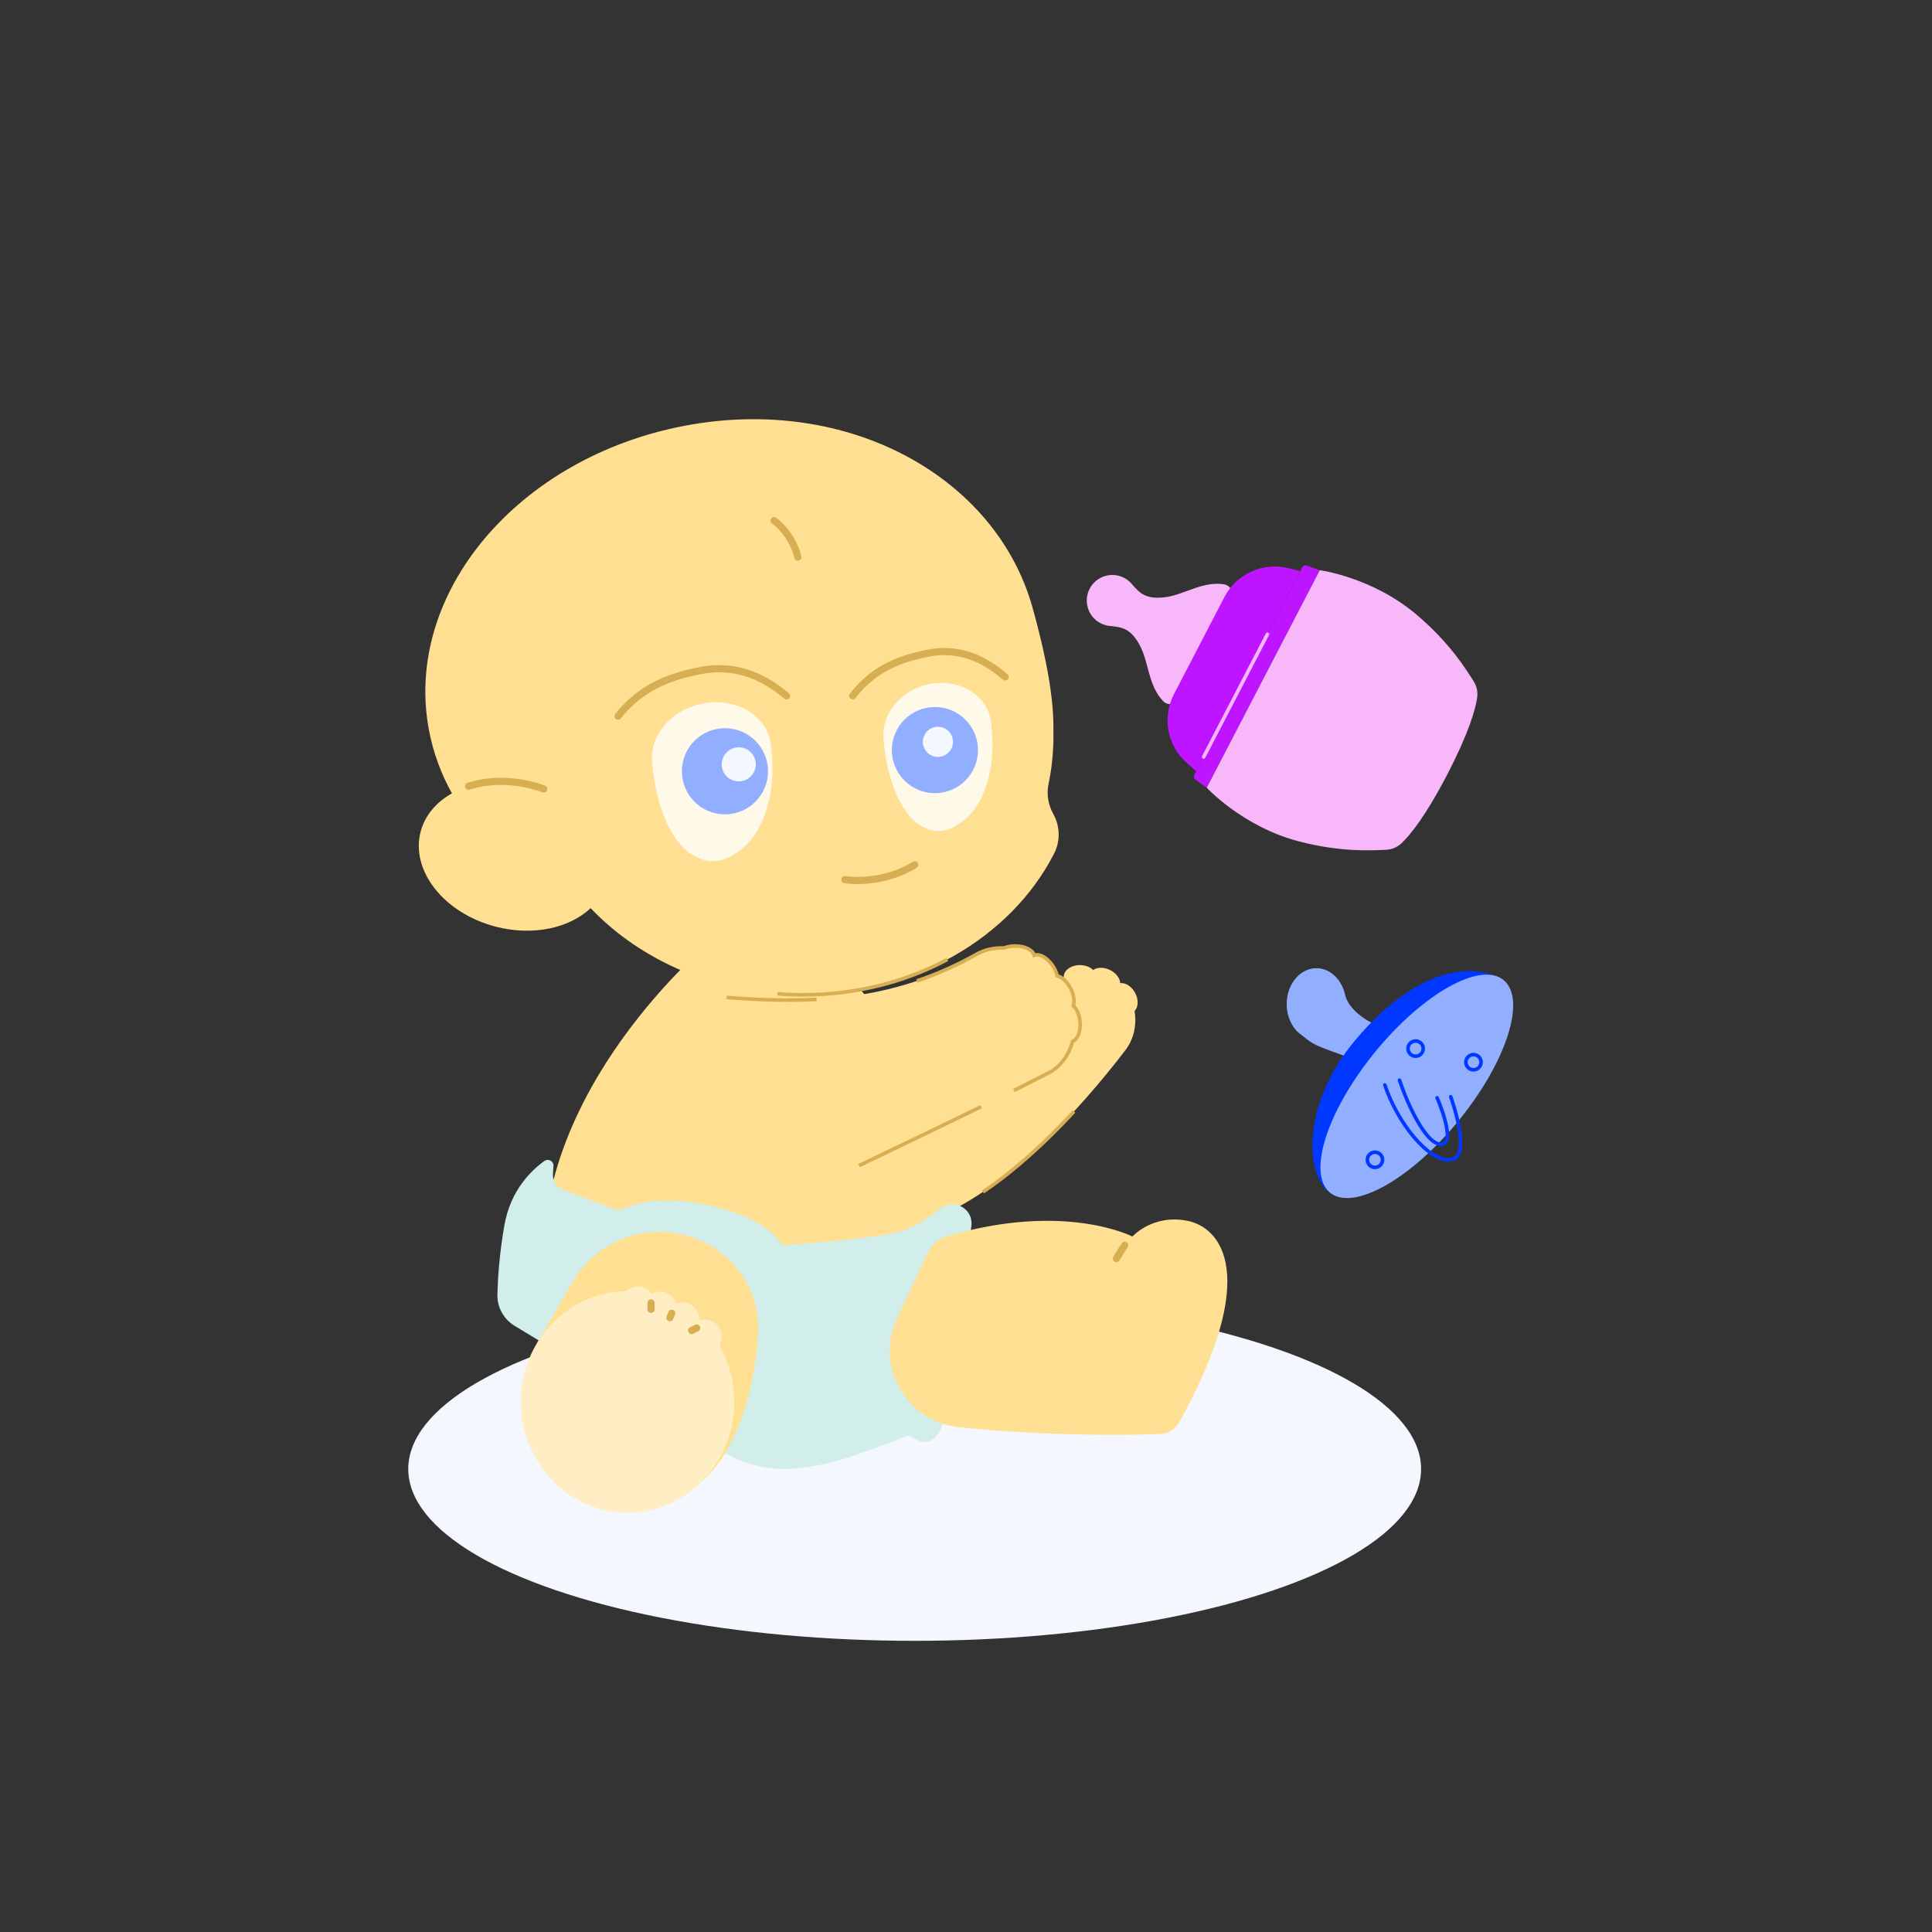 <?xml version="1.0" encoding="UTF-8"?>
<svg id="_8" data-name="8" xmlns="http://www.w3.org/2000/svg" viewBox="0 0 1080 1080">
  <rect x="0" y="0" width="1080" height="1080" fill="#333333" stroke="none"/>
  <defs>
    <style>
      .cls-1 {
        stroke: #f7b7f9;
      }

      .cls-1, .cls-2, .cls-3, .cls-4 {
        fill: none;
      }

      .cls-1, .cls-2, .cls-4 {
        stroke-linecap: round;
        stroke-linejoin: round;
      }

      .cls-1, .cls-3, .cls-4 {
        stroke-width: 2px;
      }

      .cls-2 {
        stroke-width: 4px;
      }

      .cls-2, .cls-3 {
        stroke: #d8ae52;
      }

      .cls-5 {
        fill: #f5f7ff;
      }

      .cls-6 {
        fill: #f5f7ff;
      }

      .cls-7 {
        fill: #ffe092;
      }

      .cls-8 {
        fill: #fff9e9;
      }

      .cls-9 {
        fill: #be14ff;
      }

      .cls-3 {
        stroke-miterlimit: 10;
      }

      .cls-4 {
        stroke: #0038ff;
      }

      .cls-10 {
        fill: #f7b7f9;
      }

      .cls-11 {
        fill: #92afff;
      }

      .cls-12 {
        fill: #d2eeea;
      }

      .cls-13 {
        fill: #0038ff;
      }

      .cls-14 {
        fill: #ffeec4;
      }
    </style>
  </defs>
  <ellipse class="cls-5" cx="511.31" cy="821.19" rx="283.09" ry="96.04"/>
  <g>
    <path class="cls-11" d="M768.61,572.57s-12.84-5.22-16.46-15.43c-.18-1.06-.45-2.08-.77-3.07,0-.03-.01-.06-.02-.09,0,0,0,0-.01,0-2.42-7.46-8.43-12.76-15.47-12.76-9.18,0-16.62,8.98-16.62,20.05,0,5.53,1.86,10.54,4.86,14.17.27.43.64.84,1.12,1.23,0,0,0,0,.01,0,.85.86,1.78,1.61,2.76,2.25,6.72,5.47,6.97,5.31,25.98,12.23l14.61-18.59Z"/>
    <path class="cls-13" d="M840.51,547.88c-18.38-10.82-49.24-6.05-82.18,32.7-32.94,38.76-27.41,78.54-14.82,86.15,24.66-27.57,97.01-118.85,97.01-118.85Z"/>
    <ellipse class="cls-11" cx="792.01" cy="607.3" rx="76.71" ry="30.22" transform="translate(-179.27 836.88) rotate(-50.78)"/>
    <circle class="cls-4" cx="791.33" cy="586.17" r="4.25"/>
    <circle class="cls-4" cx="823.68" cy="593.77" r="4.25"/>
    <circle class="cls-4" cx="768.61" cy="648.33" r="4.25"/>
    <path class="cls-4" d="M782.33,603.83c4.62,13.86,15.06,36.52,23.55,35.78,8.5-.75-2.53-25.94-2.53-25.94"/>
    <path class="cls-4" d="M774.13,606.52c6.87,20.6,24.07,42.89,36.7,41.79,12.63-1.11.12-35.23.12-35.23"/>
  </g>
  <g>
    <path class="cls-10" d="M681.39,366.66c9.45-18.18,11.43-35.87,4.42-39.51-.45-.24-.93-.41-1.43-.51h0c-12.37-1.96-22.51,6.03-33.54,7.27s-14.11-3-17.71-6.92c-1.23-1.61-2.83-2.97-4.74-3.97-7-3.64-15.63-.91-19.27,6.09-3.64,7-.91,15.63,6.09,19.27,1.92,1,3.95,1.51,5.98,1.6,5.28.69,10.52.78,15.84,10.52,5.33,9.74,4.62,22.63,13.34,31.62h0c.38.35.79.64,1.25.88,7,3.64,20.34-8.15,29.79-26.33Z"/>
    <path class="cls-9" d="M697.78,375.18l29.08-55.95-6.86-1.66c-14.16-3.42-28.83,3.26-35.55,16.19l-14.11,27.16-14.11,27.16c-6.72,12.93-3.75,28.77,7.19,38.39l5.3,4.66,29.08-55.95Z"/>
    <path class="cls-9" d="M706.18,379.54l31.59-60.8-7.37-2.6c-.94-.33-1.99.08-2.45.97l-30.17,58.07-30.17,58.07c-.46.89-.2,1.98.62,2.56l6.36,4.54,31.59-60.8Z"/>
    <path class="cls-10" d="M706.18,379.54l31.59-60.8s29.33,3.89,54.01,24.79c18.68,15.81,27.63,30.45,32.03,37.36,1.73,2.72,2.4,5.96,1.93,9.14-.97,6.53-4.57,19.52-16.74,42.95-12.17,23.42-20.73,33.84-25.52,38.38-2.34,2.22-5.37,3.53-8.59,3.67-8.18.37-25.3,1.46-48.98-4.74-31.28-8.19-51.33-29.95-51.33-29.95l31.59-60.8"/>
    <line class="cls-1" x1="672.88" y1="423.11" x2="708.5" y2="354.56"/>
  </g>
  <g>
    <g>
      <path class="cls-7" d="M588.91,455.26c-2.92-5.24-4-11.3-2.74-17.17,2.56-11.88,2.78-23.17,2.7-27.86-.11-6.07,1.27-24.26-11.68-70.59-20.35-72.84-102.82-119.02-194.44-101.64-93.42,17.73-157.42,93.95-142.94,170.24,2.39,12.59,6.77,24.39,12.83,35.25-8.75,4.91-15.14,12.3-17.53,21.52-5.64,21.8,13.16,45.53,42,53,20.84,5.4,41.22.82,53.05-10.36,28.09,29.57,70.81,48.46,118.68,48.46,62.48,0,116.21-32.17,140.04-78.29h0c.13-.23.24-.47.36-.7.11-.22.22-.43.33-.65,1.42-2.99,2.22-6.37,2.22-9.96,0-4.11-1.06-7.96-2.89-11.26Z"/>
      <path class="cls-8" d="M431.15,418.13c-.06-1.2-.22-2.41-.46-3.62,0-.02,0-.03,0-.05h0c-.05-.24-.09-.49-.15-.73-3.62-15.36-21.2-24.37-39.27-20.11-16.98,4-28.34,18.28-26.65,32.73h0c1.67,22.49,10.18,46.64,25.45,53.05.03.01.06.02.09.03,3.63,1.88,8.27,2.5,13,1.38,2.88-.68,5.45-1.92,7.56-3.52,0,0,0,0,0,0,12.5-6.77,23.99-27.72,20.44-59.16Z"/>
      <path class="cls-2" d="M345.47,400.32c10.73-13.25,24.17-21.52,47.11-25.64,23.25-4.17,39.06,7.75,47.11,14.31"/>
      <path class="cls-8" d="M554.19,405.56c-.06-1.12-.2-2.25-.42-3.37,0-.02,0-.03,0-.05h0c-.05-.23-.08-.46-.14-.68-3.28-14.32-19.19-22.71-35.54-18.75-15.36,3.73-25.65,17.04-24.12,30.51h0c1.51,20.96,9.21,43.48,23.04,49.45.03.01.05.02.08.03,3.28,1.75,7.48,2.33,11.77,1.29,2.61-.63,4.93-1.79,6.84-3.28,0,0,0,0,0,0,11.32-6.31,21.71-25.84,18.5-55.14Z"/>
      <path class="cls-2" d="M476.65,388.95c9.71-12.35,21.88-20.06,42.63-23.9,21.05-3.89,35.35,7.23,42.63,13.34"/>
      <path class="cls-2" d="M511.31,483.39c-5.44,3.51-12.55,6.3-20.57,7.76-6.59,1.2-12.93,1.33-18.48.58"/>
      <path class="cls-2" d="M432.73,291.02c6.55,5.05,11.32,12.36,13.29,20.4"/>
      <path class="cls-7" d="M463.23,535.11c65.29,58.14,87.65,159.8,39.84,254.72-21.56,34.88-153.32,14.98-153.32,14.98l-32.2-35.78c-49.6-114.37,47.59-212.93,72.64-236.6l73.03,2.67Z"/>
      <path class="cls-7" d="M502.67,614.66c22.96-10.43,70.64-47.16,86.08-63.6h0c1.71-1.86,3.76-3.57,5.9-4.88,0-.05-.01-.1-.01-.15,0-3.61,4.05-6.54,9.06-6.54,3.06,0,5.75,1.1,7.39,2.77,2.27-1.65,6.02-1.74,9.5.02,3.33,1.69,5.46,4.59,5.64,7.3,2.91-.33,6.31,1.77,8.28,5.38,2.07,3.8,1.87,8.02-.28,10.21.28,1.61.43,3.26.43,4.95,0,6.26-1.84,11.83-5.2,16.47h0c-26.77,35.07-67.62,79.35-109.51,95.44"/>
      <path class="cls-3" d="M600.38,621.32c-15.36,16.62-32.72,32.73-50.91,44.98"/>
      <path class="cls-12" d="M309.4,651.85c.2-2.71-2.85-4.43-5.06-2.86-7.09,5.04-18.89,16.14-22.37,35.86-2.8,15.88-3.69,29.62-3.92,38.74-.19,7.16,3.5,13.85,9.63,17.56l115.93,70.18c12.26,7.42,26.56,10.86,40.84,9.6,9.04-.8,19.99-2.77,32.22-6.99,17.18-5.92,25.32-9.21,28.95-10.81,1.55-.68,3.34-.5,4.7.49,4.14,3.01,13.51,7.03,18.39-13.39,4.3-17.96,10.64-71.84,14.32-105.15,1.04-9.43-9.75-15.41-17.25-9.6-7.64,5.91-16.17,11.43-23.18,13.17-14.74,3.65-52.85,6.59-63.24,7.34-1.46.11-2.86-.64-3.54-1.93-2.4-4.54-14.68-15.3-41.37-20.61-27.36-5.45-40.42-.09-46.25,2.31-1.56.64-3.31.66-4.9.06l-28.42-10.65c-3.72-1.39-6.08-5.07-5.79-9.03l.31-4.28Z"/>
      <path class="cls-7" d="M536.13,797.84c49.44,4.98,93.69,4.55,112.61,3.77,4.33-.18,8.25-2.61,10.35-6.4,45.76-82.47,23.57-109,4.64-112.78-19.38-3.88-30.71,8.8-30.71,8.8,0,0-37.68-19.6-103.34-.23-4.93,1.45-9.01,4.95-11.17,9.62-4.87,10.47-10.96,23.43-16.98,36.16-12.69,26.85,5.06,58.1,34.61,61.07Z"/>
      <path class="cls-2" d="M628.7,696.15c-1.94,2.83-4.62,7.45-4.62,7.45"/>
      <path class="cls-7" d="M406.23,557.57c53.44,4.25,95.83.34,139.38-23.97,4.73-2.75,10.12-3.91,15.65-3.66,1.76-.72,3.92-1.15,6.26-1.15,5.38,0,9.82,2.25,10.61,5.18,2.87-1.08,7.29,1.34,10.34,5.85,1.27,1.88,2.12,3.85,2.52,5.67,2.61.62,5.54,3.23,7.48,7.01,1.83,3.56,2.32,7.24,1.52,9.73,1.9,1.72,3.37,4.95,3.75,8.76.54,5.39-1.29,10.06-4.16,11.09-1.66,6.47-5.23,12.13-10.66,16.04-.28.2-.55.39-.83.58-31.71,16.8-129.15,62.97-129.15,62.97"/>
      <path class="cls-3" d="M548.46,618.62c-23.41,11.47-50.13,24.29-68.24,32.94"/>
      <path class="cls-3" d="M512.5,548.36c11.09-3.74,22.06-8.59,33.11-14.75,4.73-2.75,10.12-3.91,15.65-3.66,1.76-.72,3.92-1.15,6.26-1.15,5.38,0,9.82,2.25,10.61,5.18,2.87-1.08,7.29,1.34,10.34,5.85,1.27,1.88,2.12,3.85,2.52,5.67,2.61.62,5.54,3.23,7.48,7.01,1.83,3.56,2.32,7.24,1.52,9.73,1.9,1.72,3.37,4.95,3.75,8.76.54,5.39-1.29,10.06-4.16,11.09-1.66,6.47-5.23,12.13-10.66,16.04-.28.2-.55.39-.83.58-5.44,2.88-12.82,6.63-21.3,10.86"/>
      <path class="cls-3" d="M406.23,557.57c17.83,1.42,34.43,1.93,50.25,1.07"/>
      <path class="cls-7" d="M423.88,742.39c0-29.68-24.73-53.74-55.23-53.74-20.69,0-38.71,11.08-48.17,27.46h0s-20.3,34.7-20.3,34.7l35.77,65.39c10.29,18.04,45.56,21.3,56.56,11.77,16.01-13.87,28.46-42.76,31.15-80.79h0c.15-1.57.23-3.17.23-4.79Z"/>
      <g>
        <path class="cls-14" d="M402.02,752.03c.86-1.43,1.37-3.1,1.37-4.9,0-5.25-4.25-9.5-9.5-9.5-.98,0-1.93.15-2.83.43-.04-.04-.09-.09-.13-.13,0-.1.02-.2.02-.3,0-5.25-4.25-9.5-9.5-9.5-1.15,0-2.25.21-3.27.59-.07-.04-.14-.08-.21-.11-1.23-3.82-4.81-6.58-9.04-6.58-1.7,0-3.29.45-4.67,1.23-1.72-2.47-4.57-4.09-7.81-4.09-2.55,0-4.86,1.01-6.57,2.64-32.56.49-58.81,28.01-58.81,61.92s26.72,61.94,59.69,61.94,59.69-27.73,59.69-61.94c0-11.58-3.07-22.42-8.41-31.69Z"/>
        <line class="cls-2" x1="363.95" y1="728.34" x2="363.95" y2="731.92"/>
        <line class="cls-2" x1="375.51" y1="734.08" x2="374.46" y2="736.62"/>
        <line class="cls-2" x1="389.44" y1="742.36" x2="386.61" y2="743.77"/>
      </g>
      <path class="cls-3" d="M434.66,555.56c4.67.37,9.41.56,14.2.56,29.64,0,57.3-7.24,80.75-19.77"/>
    </g>
    <path class="cls-2" d="M261.95,439.49c10.5-3.32,22.98-3.71,35.63-.44,2.19.57,4.31,1.22,6.38,1.97"/>
    <circle class="cls-11" cx="405.25" cy="431.14" r="24.08"/>
    <circle class="cls-6" cx="412.97" cy="427.27" r="9.52"/>
    <circle class="cls-11" cx="522.62" cy="419.31" r="24.08"/>
    <circle class="cls-6" cx="524.3" cy="414.69" r="8.42"/>
  </g>
</svg>